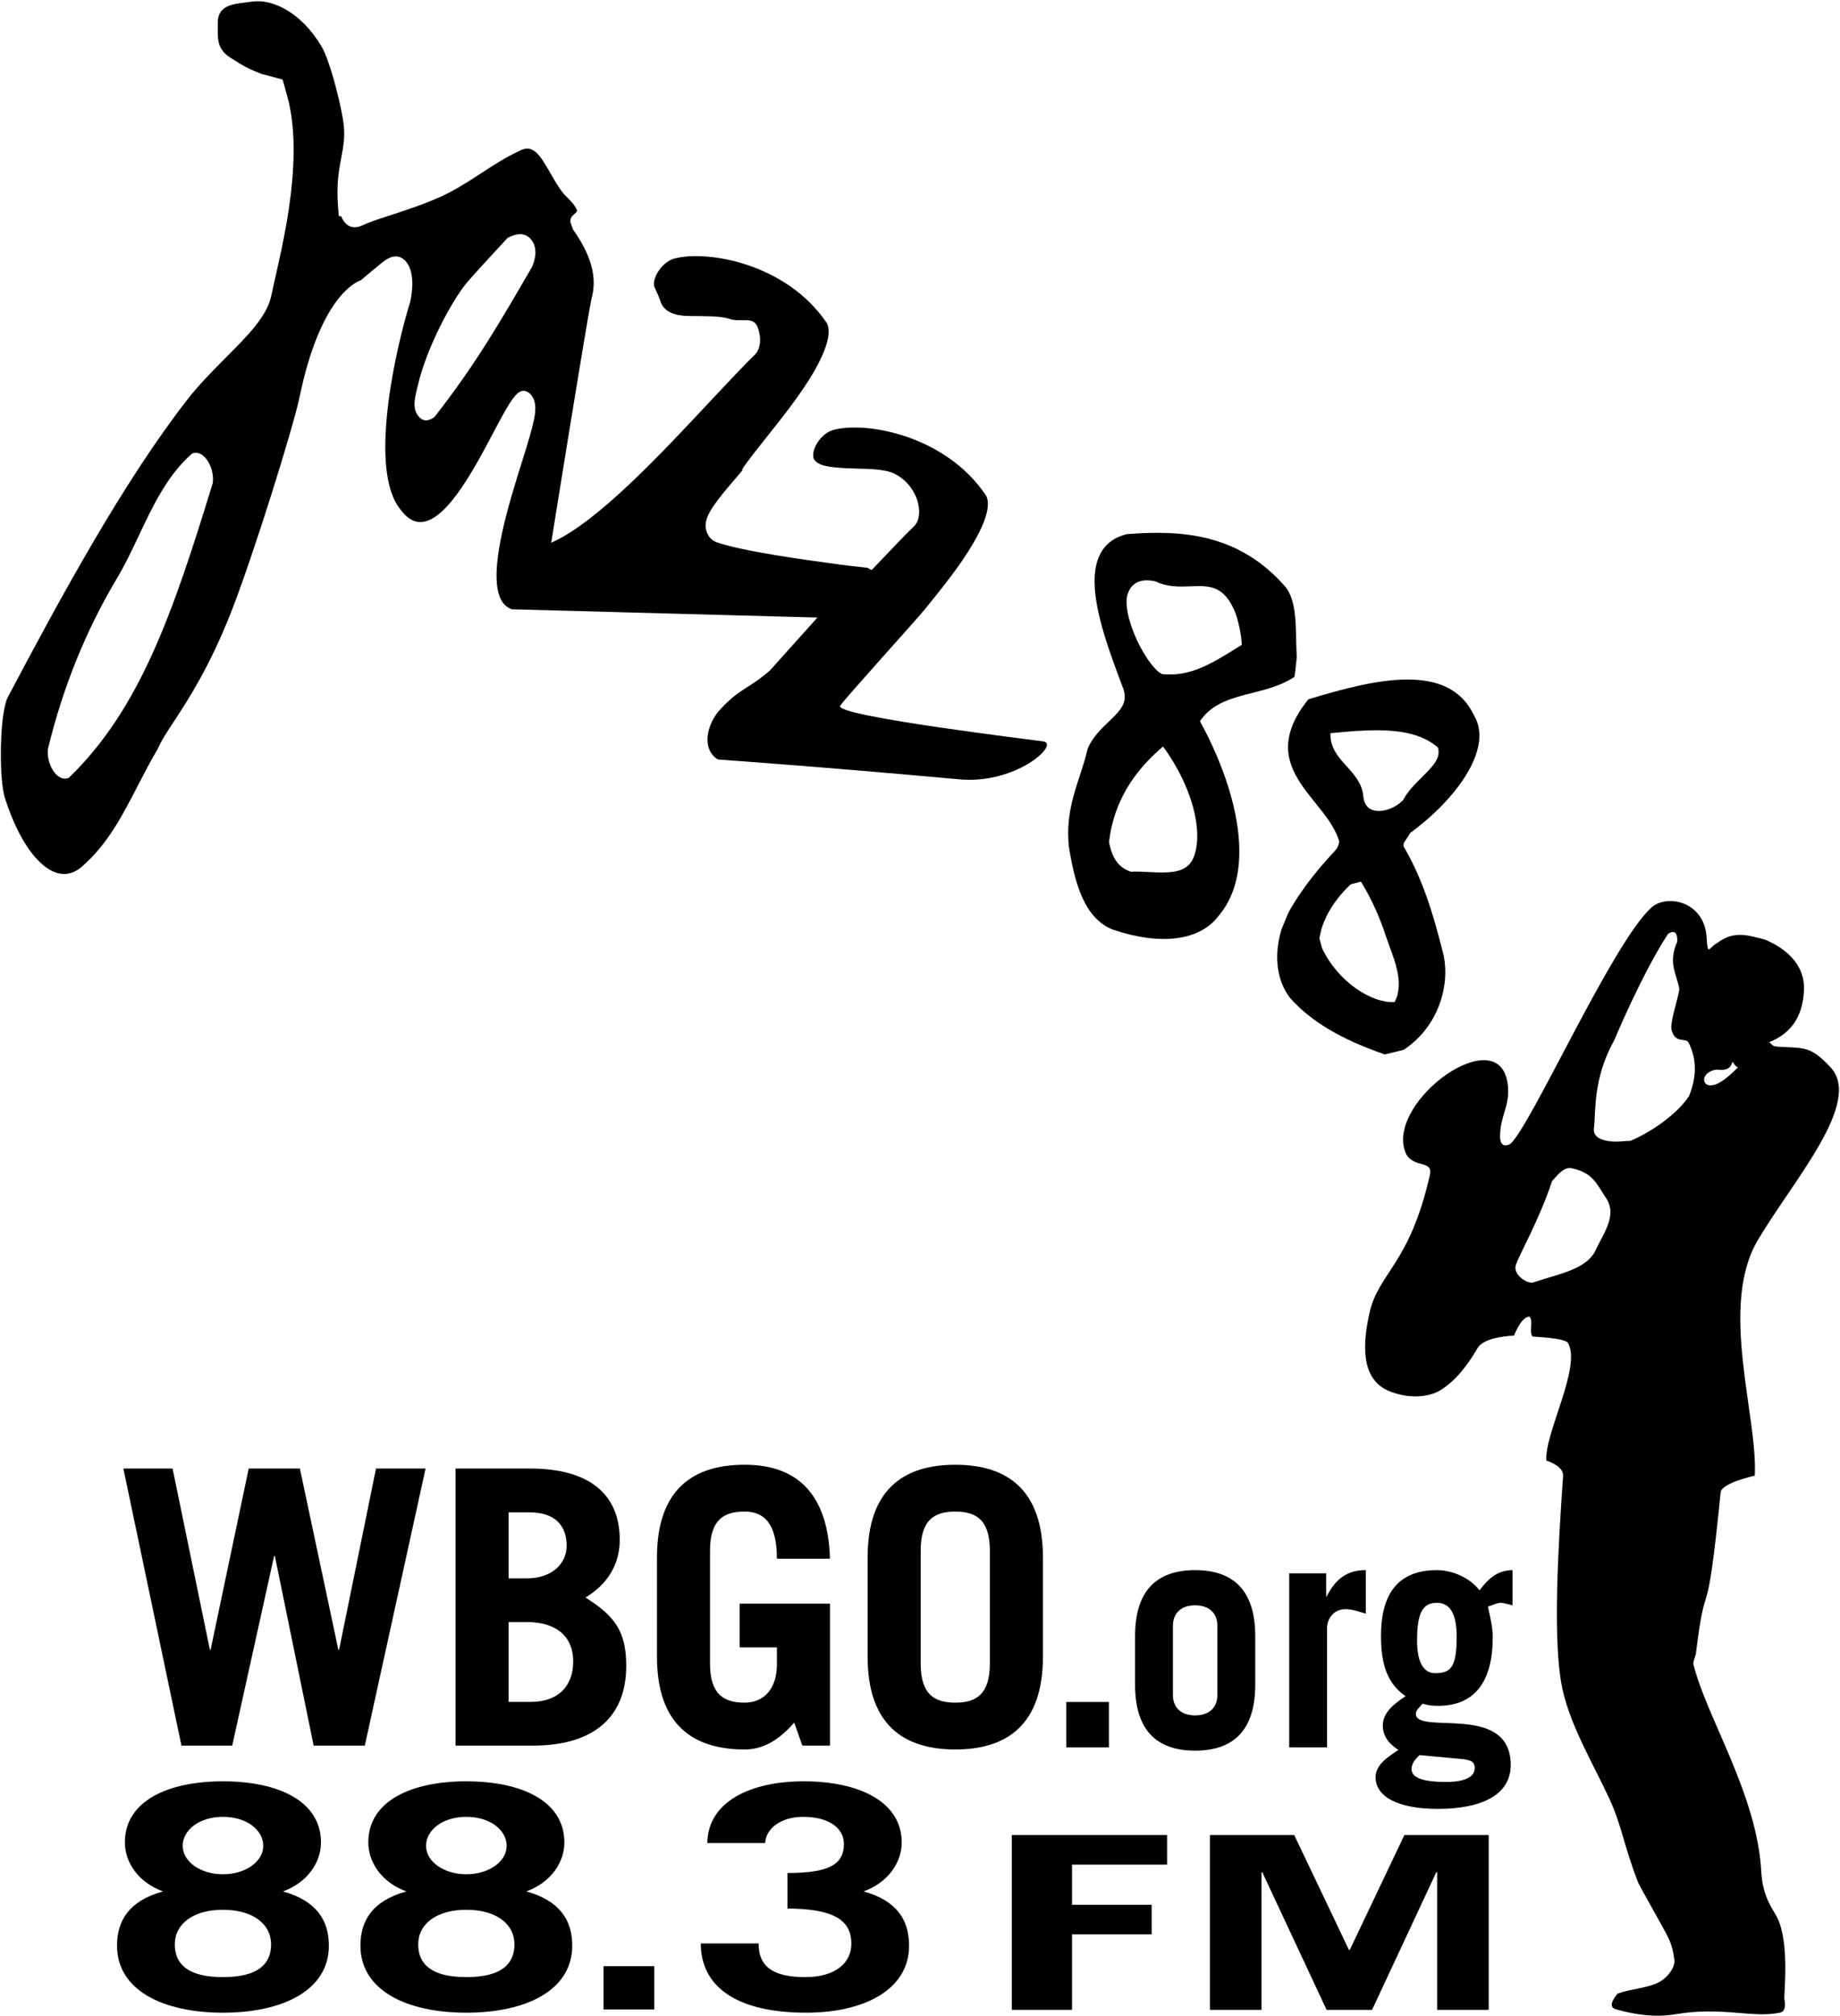 <?xml version="1.0" encoding="UTF-8" standalone="no"?>
<!-- Created with Inkscape (http://www.inkscape.org/) -->

<svg
   xmlns:dc="http://purl.org/dc/elements/1.1/"
   xmlns:cc="http://creativecommons.org/ns#"
   xmlns:rdf="http://www.w3.org/1999/02/22-rdf-syntax-ns#"
   xmlns:svg="http://www.w3.org/2000/svg"
   xmlns="http://www.w3.org/2000/svg"
   xmlns:sodipodi="http://sodipodi.sourceforge.net/DTD/sodipodi-0.dtd"
   xmlns:inkscape="http://www.inkscape.org/namespaces/inkscape"
   id="svg2985"
   version="1.1"
   inkscape:version="0.48.5 r10040"
   width="1000"
   height="1095.389"
   xml:space="preserve"
   sodipodi:docname="A.svg"><defs
     id="defs2989"><clipPath
       clipPathUnits="userSpaceOnUse"
       id="clipPath2999"><path
         d="M 0,0 612,0 612,792 0,792 0,0 z"
         id="path3001"
         inkscape:connector-curvature="0" /></clipPath><clipPath
       clipPathUnits="userSpaceOnUse"
       id="clipPath3013"><path
         d="M 0,0 612,0 612,792 0,792 0,0 z"
         id="path3015"
         inkscape:connector-curvature="0" /></clipPath><clipPath
       clipPathUnits="userSpaceOnUse"
       id="clipPath3033"><path
         d="m 205.617,681.153 81.951,0 0,88.778 -81.951,0 0,-88.778 z"
         id="path3035"
         inkscape:connector-curvature="0" /></clipPath><clipPath
       clipPathUnits="userSpaceOnUse"
       id="clipPath3109"><path
         d="M 0,0 612,0 612,792 0,792 0,0 z"
         id="path3111"
         inkscape:connector-curvature="0" /></clipPath></defs><sodipodi:namedview
     pagecolor="#ffffff"
     bordercolor="#666666"
     borderopacity="1"
     objecttolerance="10"
     gridtolerance="10"
     guidetolerance="10"
     inkscape:pageopacity="0"
     inkscape:pageshadow="2"
     inkscape:window-width="1055"
     inkscape:window-height="1034"
     id="namedview2987"
     showgrid="false"
     fit-margin-left="0.5"
     fit-margin-bottom="0.5"
     fit-margin-top="0.5"
     fit-margin-right="0.5"
     inkscape:zoom="0.3897017"
     inkscape:cx="620.06774"
     inkscape:cy="-77.282682"
     inkscape:window-x="859"
     inkscape:window-y="-14"
     inkscape:window-maximized="0"
     inkscape:current-layer="g2993" /><g
     id="g2993"
     inkscape:groupmode="layer"
     inkscape:label="2010WBGOAnnualReport"
     transform="matrix(1.25,0,0,-1.25,-256.589,1946.488)"><g
       id="g3029"
       style="fill:#000000"
       transform="matrix(9.887,0,0,9.887,-1827.83,-6054.635)"><g
         id="g3031"
         clip-path="url(#clipPath3033)"
         style="fill:#000000"><g
           id="g3037"
           transform="translate(274.741,718.532)"
           style="fill:#000000"><path
             d="m 0,0 c -0.362,0.073 -0.671,-0.377 -0.855,-0.567 -0.554,-1.693 -1.456,-3.248 -1.593,-3.695 -0.141,-0.448 0.571,-0.862 0.786,-0.754 1.106,0.378 2.401,0.564 2.767,1.507 0.371,0.753 0.928,1.506 0.371,2.26 C 1.105,-0.683 0.923,-0.19 0,0 M 7.123,4.625 C 7.001,4.815 7.18,4.247 6.452,4.33 6.287,4.349 6.008,4.254 5.879,4.056 5.778,3.898 5.819,3.586 6.22,3.65 c 0.439,0.067 1.112,0.798 1.112,0.798 0,0 -0.059,-0.06 -0.209,0.177 M 4.24,10.292 C 3.086,8.522 1.883,5.632 1.883,5.632 0.93,3.916 1.078,2.518 0.985,1.735 0.93,1.271 1.568,1.168 1.94,1.168 2.31,1.168 2.218,1.199 2.585,1.199 3.436,1.547 4.64,2.358 5.172,3.176 5.454,3.896 5.564,4.678 5.156,5.506 5.029,5.762 4.585,5.458 4.413,6.034 4.289,6.31 4.656,7.328 4.742,7.855 4.661,8.478 4.218,8.983 4.649,9.956 4.681,10.646 4.24,10.292 4.24,10.292 M -6.227,-0.293 c 0.156,0.696 -0.815,0.244 -1.094,1.035 -0.789,2.238 4.17,5.803 4.517,2.939 0.116,-0.954 -0.338,-1.352 -0.338,-2.293 0,-0.189 0.063,-0.533 0.463,-0.313 0.939,0.876 4.447,8.755 6.172,10.365 0.69,0.644 2.358,0.289 2.448,-1.295 0.051,-0.872 0.092,-0.439 0.463,-0.25 0.739,0.564 1.355,0.344 2.094,0.156 C 9.42,9.674 10.279,8.946 10.223,7.817 10.163,6.594 9.606,5.905 8.683,5.532 8.797,5.508 8.774,5.359 9.052,5.342 c 1.171,-0.077 1.434,0.063 2.34,-0.908 1.434,-1.537 -1.664,-4.997 -3.2,-7.598 -1.724,-2.918 0.009,-7.746 -0.133,-10.352 0,0 -1.46,-0.315 -1.5,-0.733 -0.647,-6.468 -0.618,-3.26 -1.081,-7.027 -0.002,-0.145 -0.122,-0.353 -0.122,-0.501 0.528,-2.264 2.806,-5.728 2.988,-9.133 0.063,-1.162 0.523,-1.665 0.708,-2.042 0.554,-1.129 0.276,-3.419 0.309,-3.578 0.03,-0.155 0.09,-0.527 -0.185,-0.587 -1.204,-0.261 -2.526,0.275 -4.59,-0.07 -0.88,-0.151 -1.799,-0.028 -2.646,0.219 -0.432,0.126 0.093,0.689 0.093,0.689 0.664,0.227 1.363,0.237 1.877,0.534 0.338,0.199 0.655,0.632 0.614,0.941 -0.09,0.723 -0.245,0.944 -0.584,1.571 -0.146,0.273 -0.952,1.685 -1.017,1.851 -0.638,1.655 -0.71,2.477 -1.261,3.674 -0.731,1.582 -1.836,3.385 -2.125,5.146 -0.339,2.073 -0.133,5.826 0.093,9.041 0.031,0.439 -0.74,0.67 -0.74,0.67 -0.071,1.223 1.555,4.109 0.956,5.167 -0.13,0.229 -1.545,0.276 -1.552,0.281 -0.18,0.191 0.044,0.694 -0.142,0.88 -0.37,0 -0.68,-0.838 -0.68,-0.838 0,0 -1.3,-0.03 -1.599,-0.542 -0.679,-1.16 -1.231,-1.6 -1.631,-1.853 -0.402,-0.25 -1.234,-0.439 -2.218,-0.061 -1.393,0.533 -1.164,2.295 -0.909,3.447 0.396,1.79 1.765,2.122 2.658,6.077"
             style="fill:#000000;fill-opacity:1;fill-rule:nonzero;stroke:none"
             id="path3039"
             inkscape:connector-curvature="0" /></g><g
           id="g3041"
           transform="translate(215.438,690.019)"
           style="fill:#000000"><path
             d="m 0,0 c -1.039,0 -1.77,-0.576 -1.77,-1.276 0,-0.697 0.789,-1.248 1.77,-1.248 0.982,0 1.772,0.551 1.772,1.248 C 1.772,-0.576 1.04,0 0,0 m 0,-4.085 c -1.289,0 -2.117,-0.604 -2.117,-1.524 0,-0.848 0.558,-1.436 2.117,-1.436 1.559,0 2.117,0.588 2.117,1.436 0,0.92 -0.828,1.524 -2.117,1.524 m 0,-4.524 c -2.637,0 -4.658,0.988 -4.658,2.946 0,1.111 0.539,1.975 2.021,2.385 -1.096,0.398 -1.675,1.29 -1.675,2.153 0,1.834 1.906,2.687 4.312,2.687 2.406,0 4.31,-0.853 4.31,-2.687 0,-0.863 -0.577,-1.755 -1.673,-2.153 1.48,-0.41 2.021,-1.274 2.021,-2.385 0,-1.958 -2.021,-2.946 -4.658,-2.946"
             style="fill:#000000;fill-opacity:1;fill-rule:nonzero;stroke:none"
             id="path3043"
             inkscape:connector-curvature="0" /></g><g
           id="g3045"
           transform="translate(226.141,690.019)"
           style="fill:#000000"><path
             d="m 0,0 c -1.039,0 -1.771,-0.576 -1.771,-1.276 0,-0.697 0.79,-1.248 1.771,-1.248 0.982,0 1.772,0.551 1.772,1.248 C 1.772,-0.576 1.04,0 0,0 m 0,-4.085 c -1.29,0 -2.116,-0.604 -2.116,-1.524 0,-0.848 0.559,-1.436 2.116,-1.436 1.559,0 2.115,0.588 2.115,1.436 0,0.92 -0.823,1.524 -2.115,1.524 m 0,-4.524 c -2.638,0 -4.657,0.988 -4.657,2.946 0,1.111 0.538,1.975 2.019,2.385 -1.095,0.398 -1.673,1.29 -1.673,2.153 0,1.834 1.906,2.687 4.311,2.687 2.405,0 4.311,-0.853 4.311,-2.687 0,-0.863 -0.577,-1.755 -1.674,-2.153 1.482,-0.41 2.02,-1.274 2.02,-2.385 0,-1.958 -2.02,-2.946 -4.657,-2.946"
             style="fill:#000000;fill-opacity:1;fill-rule:nonzero;stroke:none"
             id="path3047"
             inkscape:connector-curvature="0" /></g><path
           d="m 232.174,683.455 2.232,0 0,-1.904 -2.232,0 0,1.904 z"
           style="fill:#000000;fill-opacity:1;fill-rule:nonzero;stroke:none"
           id="path3049"
           inkscape:connector-curvature="0" /><g
           id="g3051"
           transform="translate(238.992,684.454)"
           style="fill:#000000"><path
             d="m 0,0 c 0,-1.016 0.633,-1.48 2.057,-1.48 1.31,0 2.023,0.615 2.023,1.467 0,1.108 -0.887,1.533 -2.811,1.548 l 0,1.562 c 1.789,0 2.484,0.356 2.484,1.274 0,0.684 -0.635,1.194 -1.791,1.194 -0.942,0 -1.635,-0.48 -1.673,-1.153 l -2.542,0 c 0.02,1.824 1.906,2.715 4.234,2.715 2.504,0 4.314,-0.933 4.314,-2.687 0,-0.863 -0.58,-1.755 -1.677,-2.153 1.481,-0.41 2,-1.274 2,-2.385 0,-1.959 -2.018,-2.946 -4.52,-2.946 -3.117,0 -4.639,1.179 -4.639,3.044 L 0,0 z"
             style="fill:#000000;fill-opacity:1;fill-rule:nonzero;stroke:none"
             id="path3053"
             inkscape:connector-curvature="0" /></g><g
           id="g3055"
           transform="translate(250.128,681.535)"
           style="fill:#000000"><path
             d="m 0,0 0,7.683 6.828,0 0,-1.299 -4.18,0 0,-1.767 3.501,0 0,-1.298 -3.501,0 L 2.648,0 0,0 z"
             style="fill:#000000;fill-opacity:1;fill-rule:nonzero;stroke:none"
             id="path3057"
             inkscape:connector-curvature="0" /></g><g
           id="g3059"
           transform="translate(258.841,681.535)"
           style="fill:#000000"><path
             d="m 0,0 0,7.683 3.707,0 2.405,-5.046 0.038,0 2.4,5.046 3.708,0 0,-7.683 -2.267,0 0,6.046 -0.039,0 L 7.13,0 5.13,0 2.304,6.046 2.268,6.046 2.268,0 0,0 z"
             style="fill:#000000;fill-opacity:1;fill-rule:nonzero;stroke:none"
             id="path3061"
             inkscape:connector-curvature="0" /></g><g
           id="g3063"
           transform="translate(211.059,705.33)"
           style="fill:#000000"><path
             d="m 0,0 2.164,0 1.64,-7.964 0.033,0 1.675,7.964 2.25,0 1.691,-7.964 0.034,0 1.623,7.964 2.18,0 -2.673,-12.18 -2.249,0 -1.706,8.332 -0.034,0 -1.842,-8.332 -2.232,0 L 0,0 z"
             style="fill:#000000;fill-opacity:1;fill-rule:nonzero;stroke:none"
             id="path3065"
             inkscape:connector-curvature="0" /></g><g
           id="g3067"
           transform="translate(227.999,695.072)"
           style="fill:#000000"><path
             d="m 0,0 0.98,0 c 1.218,0 1.861,0.711 1.861,1.772 0,1.164 -0.811,1.737 -2.03,1.737 L 0,3.509 0,0 z m 0,5.43 0.811,0 c 1.049,0 1.742,0.608 1.742,1.435 0,0.894 -0.523,1.466 -1.624,1.466 L 0,8.331 0,5.43 z m -2.333,4.828 3.28,0 c 2.502,0 3.941,-1.048 3.941,-3.139 0,-1.062 -0.525,-1.94 -1.506,-2.531 1.286,-0.81 1.791,-1.485 1.791,-3.004 0,-2.41 -1.62,-3.506 -4.092,-3.506 l -3.414,0 0,12.18 z"
             style="fill:#000000;fill-opacity:1;fill-rule:nonzero;stroke:none"
             id="path3069"
             inkscape:connector-curvature="0" /></g><g
           id="g3071"
           transform="translate(240.56,694.161)"
           style="fill:#000000"><path
             d="m 0,0 c -0.624,-0.708 -1.302,-1.18 -2.182,-1.18 -2.264,0 -3.854,1.08 -3.854,4.083 l 0,4.351 c 0,3.002 1.59,4.082 3.854,4.082 2.386,0 3.672,-1.367 3.754,-4.132 l -2.333,0 c 0,1.566 -0.576,2.073 -1.421,2.073 -0.928,0 -1.521,-0.371 -1.521,-1.72 l 0,-4.956 c 0,-1.351 0.593,-1.723 1.521,-1.723 0.88,0 1.421,0.639 1.421,1.687 l 0,0.742 -1.64,0 0,1.923 3.973,0 0,-6.241 -1.215,0 L 0,0 z"
             style="fill:#000000;fill-opacity:1;fill-rule:nonzero;stroke:none"
             id="path3073"
             inkscape:connector-curvature="0" /></g><g
           id="g3075"
           transform="translate(246.121,696.762)"
           style="fill:#000000"><path
             d="m 0,0 c 0,-1.352 0.59,-1.723 1.523,-1.723 0.927,0 1.519,0.371 1.519,1.723 l 0,4.956 C 3.042,6.305 2.45,6.675 1.523,6.675 0.59,6.675 0,6.305 0,4.956 L 0,0 z m -2.334,4.653 c 0,3.002 1.589,4.081 3.857,4.081 2.264,0 3.853,-1.079 3.853,-4.081 l 0,-4.351 c 0,-3.003 -1.589,-4.083 -3.853,-4.083 -2.268,0 -3.857,1.08 -3.857,4.083 l 0,4.351 z"
             style="fill:#000000;fill-opacity:1;fill-rule:nonzero;stroke:none"
             id="path3077"
             inkscape:connector-curvature="0" /></g><path
           d="m 252.523,695.069 1.876,0 0,-1.998 -1.876,0 0,1.998 z"
           style="fill:#000000;fill-opacity:1;fill-rule:nonzero;stroke:none"
           id="path3079"
           inkscape:connector-curvature="0" /><g
           id="g3081"
           transform="translate(257.214,695.379)"
           style="fill:#000000"><path
             d="m 0,0 c 0,-0.594 0.395,-0.9 0.975,-0.9 0.583,0 0.979,0.306 0.979,0.9 l 0,3.036 C 1.954,3.625 1.558,3.938 0.975,3.938 0.395,3.938 0,3.625 0,3.036 L 0,0 z m -1.665,2.587 c 0,2.023 0.975,2.898 2.64,2.898 1.665,0 2.644,-0.875 2.644,-2.898 l 0,-2.14 c 0,-2.025 -0.979,-2.897 -2.644,-2.897 -1.665,0 -2.64,0.872 -2.64,2.897 l 0,2.14 z"
             style="fill:#000000;fill-opacity:1;fill-rule:nonzero;stroke:none"
             id="path3083"
             inkscape:connector-curvature="0" /></g><g
           id="g3085"
           transform="translate(262.327,693.072)"
           style="fill:#000000"><path
             d="m 0,0 0,7.652 1.625,0 0,-1.015 0.026,0 c 0.38,0.76 0.886,1.156 1.717,1.156 l 0,-1.914 C 3.093,5.96 2.775,6.077 2.481,6.077 1.942,6.077 1.663,5.641 1.663,5.233 L 1.663,0 0,0 z"
             style="fill:#000000;fill-opacity:1;fill-rule:nonzero;stroke:none"
             id="path3087"
             inkscape:connector-curvature="0" /></g><g
           id="g3089"
           transform="translate(268.821,699.428)"
           style="fill:#000000"><path
             d="m 0,0 c -0.636,0 -0.872,-0.464 -0.872,-1.66 0,-0.957 0.289,-1.433 0.792,-1.433 0.714,0 0.949,0.28 0.949,1.617 C 0.869,-0.492 0.579,0 0,0 m -0.767,-6.695 c -0.171,-0.181 -0.345,-0.336 -0.345,-0.62 0,-0.392 0.543,-0.56 1.519,-0.56 0.795,0 1.257,0.209 1.257,0.603 0,0.255 -0.108,0.365 -0.609,0.409 l -1.822,0.168 z m 4.094,6.584 C 3.197,-0.084 2.942,0 2.813,0 2.641,0 2.468,-0.098 2.245,-0.167 c 0.106,-0.508 0.211,-0.887 0.211,-1.351 0,-1.914 -0.766,-3.011 -2.405,-3.011 -0.237,0 -0.435,0.019 -0.687,0.095 -0.09,-0.138 -0.289,-0.266 -0.289,-0.445 0,-0.959 4.172,0.52 4.172,-2.251 0,-1.308 -1.268,-1.928 -3.196,-1.928 -1.768,0 -2.746,0.534 -2.746,1.392 0,0.577 0.607,0.93 1.002,1.198 -0.395,0.254 -0.686,0.59 -0.686,1.082 0,0.605 0.598,1.014 1.003,1.279 -0.802,0.565 -1.081,1.379 -1.081,2.657 0,1.649 0.596,2.886 2.457,2.886 0.685,0 1.451,-0.338 1.875,-0.886 0.422,0.559 0.833,0.886 1.452,0.886 l 0,-1.547 z"
             style="fill:#000000;fill-opacity:1;fill-rule:nonzero;stroke:none"
             id="path3091"
             inkscape:connector-curvature="0" /></g><g
           id="g3093"
           transform="translate(229.049,758.193)"
           style="fill:#000000"><path
             d="m 0,0 -0.006,-0.02 -0.01,-0.019 C -1.465,-2.534 -2.512,-4.343 -4.295,-6.622 L -4.317,-6.644 -4.34,-6.665 c -0.125,-0.078 -0.41,-0.262 -0.671,0.054 -0.277,0.338 -0.17,0.778 -0.057,1.247 l 0.03,0.12 c 0.401,1.71 1.516,3.735 2.133,4.484 0.332,0.399 1.736,1.906 1.793,1.972 l 0.024,0.024 0.029,0.014 C -0.743,1.409 -0.31,1.52 -0.03,1.121 0.269,0.7 0.073,0.191 0,0 m -14.068,-9.572 c -1.73,-5.652 -3.186,-9.89 -6.296,-12.905 l -0.032,-0.029 -0.039,-0.011 c -0.194,-0.065 -0.415,0.031 -0.588,0.254 -0.214,0.272 -0.33,0.705 -0.281,1.033 l 0.003,0.017 0.002,0.014 c 0.654,2.69 1.672,5.199 3.021,7.456 0.357,0.593 0.664,1.247 0.963,1.879 0.615,1.302 1.248,2.644 2.324,3.596 l 0.027,0.024 0.036,0.01 c 0.195,0.066 0.412,-0.027 0.589,-0.256 0.21,-0.266 0.329,-0.703 0.281,-1.029 l -0.003,-0.028 -0.007,-0.025 z m 36.554,-11.334 c -0.233,0.046 -9.252,1.117 -8.954,1.572 0.217,0.33 3.336,3.764 3.717,4.232 0.698,0.863 1.571,1.932 2.147,2.934 0.399,0.684 0.563,1.16 0.615,1.49 0.049,0.341 -0.023,0.521 -0.079,0.604 -1.757,2.611 -5.231,3.251 -6.682,2.87 -0.523,-0.132 -0.952,-0.78 -0.901,-1.18 0.005,-0.06 0.019,-0.168 0.231,-0.296 0.315,-0.189 1.07,-0.208 1.677,-0.228 0.594,-0.015 1.153,-0.031 1.531,-0.171 0.504,-0.186 0.935,-0.647 1.126,-1.197 0.15,-0.449 0.115,-0.878 -0.095,-1.127 l -0.009,-0.011 -0.006,-0.005 c -0.569,-0.55 -1.139,-1.172 -1.89,-1.953 l -0.189,0.106 -0.19,0.018 c -0.337,0.039 -0.682,0.074 -1.012,0.119 l -0.24,0.035 c -1.204,0.161 -4.029,0.543 -5.182,0.947 -0.288,0.097 -0.406,0.355 -0.439,0.462 -0.045,0.129 -0.06,0.259 -0.039,0.399 0.063,0.427 0.452,0.948 1.239,1.864 0.128,0.149 0.278,0.322 0.374,0.444 -0.002,0.004 -0.019,0.03 -0.019,0.03 l 0.135,0.198 c 0.225,0.318 0.548,0.726 0.928,1.203 0.691,0.866 1.555,1.948 2.129,2.952 0.386,0.682 0.548,1.159 0.598,1.486 0.05,0.35 -0.021,0.532 -0.077,0.618 C 11.162,0.107 7.686,0.714 6.238,0.323 5.717,0.181 5.294,-0.467 5.346,-0.865 5.351,-0.924 5.535,-1.268 5.629,-1.557 5.783,-2.023 6.245,-2.189 6.878,-2.202 7.474,-2.209 8.277,-2.189 8.656,-2.327 9.162,-2.506 9.726,-2.171 9.914,-2.725 10.002,-2.978 10.029,-3.229 9.996,-3.44 9.973,-3.601 9.915,-3.741 9.826,-3.851 L 9.82,-3.86 9.812,-3.868 C 9.245,-4.424 8.545,-5.172 7.8,-5.965 5.598,-8.324 2.854,-11.25 0.881,-12.141 c -0.018,-0.013 -0.035,-0.02 -0.056,-0.024 0,0 1.621,10.126 1.779,10.751 0.161,0.628 0.213,1.559 -0.823,3.019 L 1.667,1.931 c -0.001,0.034 10e-4,0.063 0.005,0.092 0.017,0.123 0.094,0.19 0.154,0.242 0.035,0.028 0.125,0.107 0.134,0.16 0,0.004 -0.002,0.01 0,0.014 C 1.958,2.442 1.929,2.628 1.481,3.058 1.232,3.302 1.03,3.661 0.813,4.036 0.334,4.878 0.038,5.338 -0.501,5.091 -1.158,4.791 -1.693,4.442 -2.254,4.077 -2.677,3.8 -3.115,3.515 -3.616,3.247 -4.388,2.839 -5.429,2.495 -6.271,2.219 -6.782,2.055 -7.224,1.907 -7.455,1.792 -7.637,1.71 -7.901,1.618 -8.156,1.818 -8.284,1.917 -8.359,2.053 -8.409,2.175 -8.452,2.187 -8.517,2.197 -8.517,2.197 l -0.031,0.376 c -0.081,1.017 0.037,1.645 0.143,2.201 0.107,0.568 0.193,1.018 0.053,1.778 -0.163,0.898 -0.572,2.505 -0.93,3.106 -0.907,1.519 -2.174,2.08 -3.023,1.963 -0.774,-0.113 -1.556,-0.076 -1.535,-0.994 0.018,-0.511 -0.107,-1.065 0.566,-1.48 0.614,-0.387 0.718,-0.452 1.352,-0.707 l 0.934,-0.245 0.205,-0.733 c 0.413,-1.494 0.312,-3.308 0.067,-4.974 -0.18,-1.196 -0.44,-2.32 -0.637,-3.196 l -0.139,-0.628 c -0.195,-0.888 -1.018,-1.717 -1.973,-2.675 -0.583,-0.587 -1.188,-1.19 -1.72,-1.875 -2.808,-3.612 -5.546,-8.645 -7.888,-13.074 -0.079,-0.153 -0.143,-0.416 -0.193,-0.741 -0.167,-1.111 -0.147,-2.945 0.054,-3.642 0.479,-1.537 1.177,-2.686 1.917,-3.159 0.512,-0.328 1.013,-0.297 1.455,0.075 1.148,0.984 1.806,2.259 2.5,3.61 0.274,0.528 0.556,1.074 0.869,1.6 0.151,0.355 0.399,0.733 0.716,1.21 0.613,0.94 1.543,2.353 2.497,4.772 1.001,2.548 2.758,8.21 3.017,9.474 0.893,4.307 2.41,5.033 2.694,5.13 0.178,0.149 0.927,0.785 1.075,0.879 0.135,0.091 0.555,0.363 0.91,-0.058 0.388,-0.458 0.287,-1.291 0.191,-1.747 l -10e-4,-0.018 -0.007,-0.016 c -0.576,-1.834 -1.796,-7.017 -0.556,-8.934 0.279,-0.428 0.554,-0.662 0.852,-0.72 1.175,-0.222 2.478,2.245 3.34,3.874 0.798,1.511 1.094,2.023 1.492,1.849 0.121,-0.052 0.232,-0.169 0.298,-0.322 0.199,-0.446 0.026,-1.059 -0.514,-2.787 -0.562,-1.786 -1.503,-4.779 -0.938,-5.996 0.066,-0.14 0.185,-0.338 0.481,-0.466 0.091,-0.003 13.455,-0.364 13.455,-0.364 l -2.089,-2.327 c -0.994,-0.858 -1.307,-0.755 -2.209,-1.739 -0.546,-0.595 -0.833,-1.711 -0.077,-2.172 0.33,-0.028 4.351,-0.304 10.507,-0.863 2.545,-0.288 4.515,1.518 3.823,1.652"
             style="fill:#000000;fill-opacity:1;fill-rule:nonzero;stroke:none"
             id="path3095"
             inkscape:connector-curvature="0" /></g><g
           id="g3097"
           transform="translate(260.099,741.448)"
           style="fill:#000000"><path
             d="m 0,0 c -1.179,-0.736 -2.111,-1.317 -3.341,-1.201 l -0.015,0.002 -0.014,0.006 c -0.372,0.165 -1.038,1.141 -1.376,2.201 -0.118,0.366 -0.18,0.7 -0.18,0.965 0,0.166 0.025,0.301 0.072,0.403 0,0 0.008,0.014 0.008,0.021 0.244,0.631 0.905,0.55 1.199,0.479 0.527,-0.254 1.061,-0.233 1.532,-0.215 0.824,0.032 1.474,0.057 1.968,-1.148 0.126,-0.308 0.273,-1.004 0.282,-1.33 L 0.138,0.086 0,0 z m -1.891,-8.992 0,0 c -0.221,-0.937 -0.927,-0.967 -2.062,-0.906 -0.274,0.015 -0.532,0.027 -0.775,0.013 -0.53,0.168 -0.84,0.588 -0.966,1.312 0.242,2.067 1.397,3.361 2.374,4.192 0.827,-1.115 1.504,-2.646 1.504,-3.923 0,-0.241 -0.024,-0.471 -0.075,-0.688 m 4.349,7.673 c 0.013,0.096 0.043,0.313 0.043,0.314 l 0.058,0.536 c 0,0 -0.028,0.829 -0.028,0.831 -0.016,0.813 -0.031,1.653 -0.424,2.22 0,0 -0.009,0.014 -0.012,0.018 -2.056,2.384 -4.571,2.542 -6.985,2.357 0,0 -0.012,-10e-4 -0.014,0 C -4.91,4.956 -4.924,4.952 -4.924,4.952 -5.459,4.821 -5.847,4.531 -6.078,4.092 -6.256,3.754 -6.332,3.345 -6.332,2.888 c 0,-1.387 0.689,-3.208 1.272,-4.75 0.039,-0.12 0.057,-0.23 0.057,-0.332 0,-0.399 -0.279,-0.689 -0.716,-1.105 -0.328,-0.314 -0.7,-0.669 -0.907,-1.158 0,0 -0.005,-0.012 -0.007,-0.013 -0.002,-0.007 -0.005,-0.021 -0.005,-0.021 -0.096,-0.417 -0.225,-0.808 -0.35,-1.193 -0.249,-0.758 -0.504,-1.537 -0.504,-2.512 0,-0.184 0.01,-0.375 0.029,-0.573 0.256,-1.599 0.666,-3.148 1.921,-3.655 2.101,-0.717 3.84,-0.499 4.657,0.591 0.609,0.709 0.919,1.662 0.919,2.835 0,2.204 -1.063,4.5 -1.698,5.673 l -0.032,0.059 0.039,0.054 c 0.524,0.746 1.393,0.967 2.234,1.18 0.612,0.154 1.246,0.316 1.796,0.659 0,0 0.047,0.029 0.085,0.054"
             style="fill:#000000;fill-opacity:1;fill-rule:nonzero;stroke:none"
             id="path3099"
             inkscape:connector-curvature="0" /></g><g
           id="g3101"
           transform="translate(264.142,737.653)"
           style="fill:#000000"><path
             d="M 0,0 0.108,0.011 C 1.999,0.195 3.651,0.275 4.697,-0.607 L 4.728,-0.633 4.736,-0.672 C 4.762,-0.794 4.761,-0.902 4.732,-1.005 4.648,-1.301 4.386,-1.575 3.999,-1.958 3.672,-2.28 3.386,-2.575 3.205,-2.921 L 3.197,-2.938 3.184,-2.949 c -0.366,-0.374 -0.951,-0.56 -1.335,-0.426 -0.244,0.086 -0.382,0.293 -0.408,0.618 -0.046,0.546 -0.4,0.939 -0.744,1.318 l 0,0.001 C 0.311,-1.014 0.016,-0.645 0.001,-0.109 L 0,0 z m -0.411,-8.653 c 0.112,0.399 0.431,1.189 1.285,1.995 l 0.018,0.017 0.449,0.116 0.036,-0.062 c 0.45,-0.749 0.793,-1.511 1.082,-2.397 -10e-4,0.002 0.152,-0.427 0.152,-0.427 0.245,-0.668 0.526,-1.426 0.322,-2.137 L 2.87,-11.709 2.821,-11.815 2.762,-11.819 c -0.95,-0.033 -2.417,0.863 -3.132,2.367 -0.006,0.016 -0.082,0.303 -0.082,0.303 l -0.037,0.14 0.004,0.014 0.074,0.342 z M -1.77,0.058 c -0.367,-1.293 0.387,-2.231 1.117,-3.138 0.418,-0.518 0.849,-1.054 1.031,-1.654 L 0.386,-4.758 0.377,-4.802 0.362,-4.878 C 0.328,-4.997 0.269,-5.097 0.169,-5.203 -0.42,-5.826 -1.249,-6.797 -1.849,-7.886 c -0.003,-0.005 -0.299,-0.721 -0.299,-0.721 0,0 -0.03,-0.102 -0.03,-0.102 -0.319,-1.122 -0.172,-2.191 0.402,-2.931 0.906,-1.018 2.212,-1.802 4.107,-2.46 0,-0.001 0.029,-0.012 0.053,-0.021 0.055,0.014 0.803,0.194 0.836,0.202 l 0.03,0.021 c 1.018,0.694 1.456,1.626 1.643,2.286 0.197,0.697 0.209,1.422 0.033,2.042 -0.441,1.752 -0.9,3.2 -1.704,4.584 l -0.014,0.025 0.004,0 0.002,0.096 c 0.022,0.075 0.08,0.158 0.154,0.258 0.001,0 0.137,0.217 0.137,0.217 l 0.021,0.019 c 1.507,1.114 2.6,2.456 2.922,3.591 0.169,0.592 0.124,1.114 -0.131,1.553 -1.109,2.367 -4.315,1.62 -7.231,0.734 0,0 -0.033,-0.011 -0.06,-0.018 C -0.991,1.467 -1.012,1.439 -1.012,1.439 -1.391,0.963 -1.645,0.498 -1.77,0.058"
             style="fill:#000000;fill-opacity:1;fill-rule:nonzero;stroke:none"
             id="path3103"
             inkscape:connector-curvature="0" /></g></g></g></g></svg>